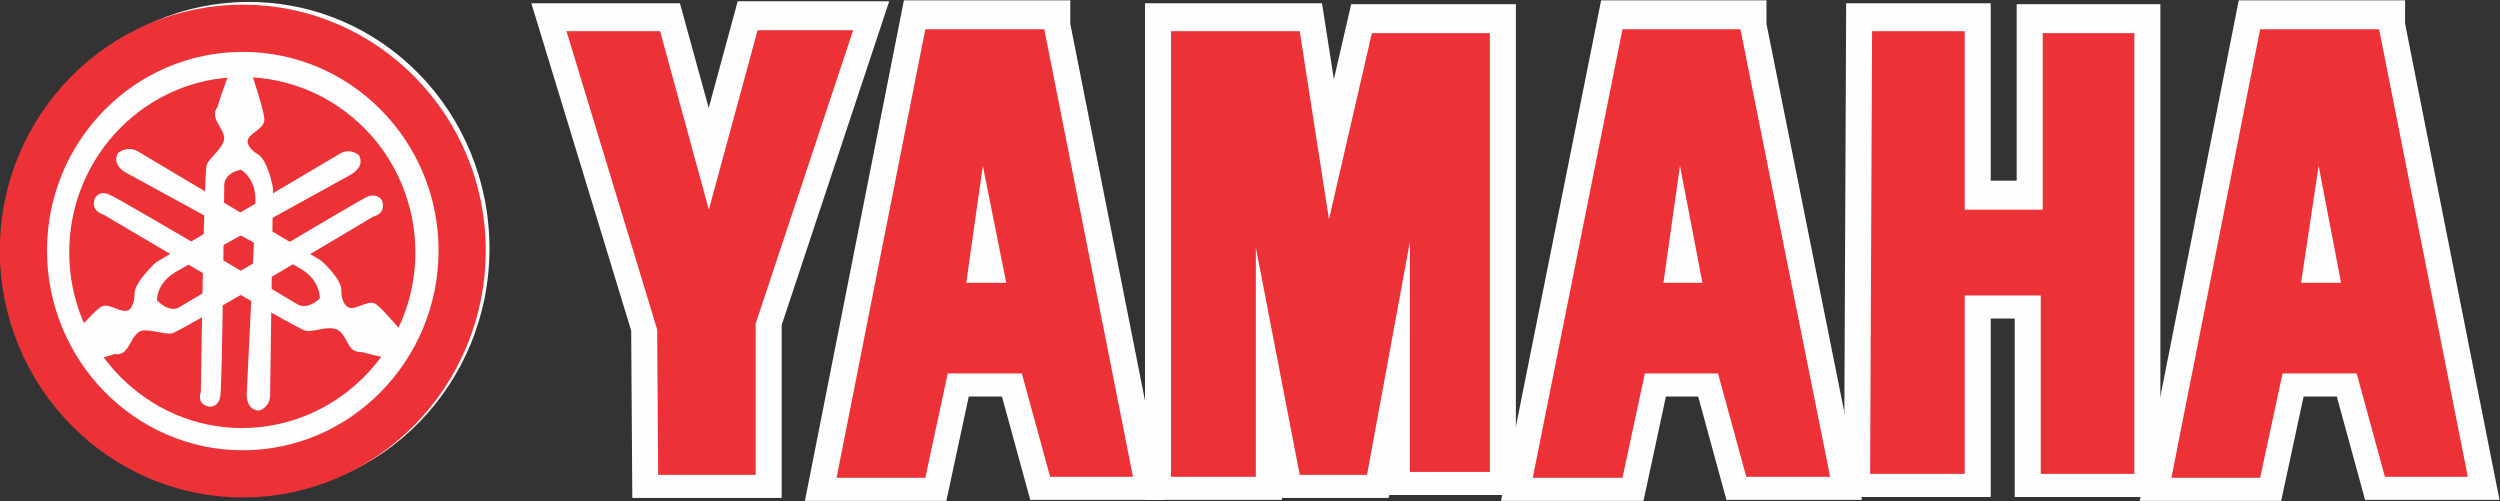 <?xml version="1.0" encoding="UTF-8"?>
<!DOCTYPE svg PUBLIC "-//W3C//DTD SVG 1.1//EN" "http://www.w3.org/Graphics/SVG/1.1/DTD/svg11.dtd">
<!-- Creator: CorelDRAW X7 -->
<svg xmlns="http://www.w3.org/2000/svg" xmlns:xlink="http://www.w3.org/1999/xlink" xml:space="preserve" width="2.539in" height="0.509in" version="1.1" style="shape-rendering:geometricPrecision; text-rendering:geometricPrecision; image-rendering:optimizeQuality; fill-rule:evenodd; clip-rule:evenodd" viewBox="0 0 2564 514">
 <rect x="0" y="0" width="2564" height="514" fill="#333333" stroke="none"/>
 <defs>
  <style type="text/css">
   <![CDATA[
    .str1 {stroke:#FEFEFE;stroke-width:53.374}
    .str0 {stroke:#ED3237;stroke-width:48.425}
    .fil2 {fill:none;fill-rule:nonzero}
    .fil0 {fill:#FEFEFE;fill-rule:nonzero}
    .fil1 {fill:#ED3237;fill-rule:nonzero}
   ]]>
  </style>
 </defs>
 <g id="Layer_x0020_1">
  <g id="_150003250064">
   <g>
    <path class="fil0" d="M502 255c0,139 -110,252 -247,252 -136,0 -247,-113 -247,-252 0,-140 111,-253 247,-253 137,0 247,113 247,253z"/>
    <path class="fil1" d="M426 259c0,99 -80,180 -178,180 -97,0 -177,-81 -177,-180 0,-100 80,-180 177,-180 98,0 178,80 178,180z"/>
    <g>
     <path class="fil0" d="M348 158l-188 111c0,0 -23,21 -22,33 0,0 0,12 -6,16 -7,4 -19,-7 -27,-4 -8,2 -53,57 -53,57 0,0 4,4 25,2 20,-3 41,-10 41,-10 0,0 6,2 11,-4 5,-5 8,-18 17,-20 10,-1 22,4 30,3 8,-1 207,-120 207,-120 0,0 13,-2 9,-16 0,0 -4,-9 -16,-4 -12,6 -192,113 -192,113 0,0 -9,7 -23,-7 0,0 -1,-17 19,-29 20,-12 180,-100 180,-100 0,0 15,-8 8,-20 0,0 -9,-8 -20,-1z"/>
     <path class="fil0" d="M141 155l188 112c0,0 23,20 21,32 0,0 0,12 7,16 7,4 19,-7 27,-4 8,3 52,58 52,58 0,0 -4,4 -24,1 -20,-3 -41,-9 -41,-9 0,0 -6,1 -11,-4 -5,-6 -8,-19 -18,-20 -9,-2 -21,4 -29,2 -8,-1 -207,-119 -207,-119 0,0 -13,-3 -9,-16 0,0 4,-10 16,-4 12,5 192,112 192,112 0,0 9,7 23,-6 0,0 1,-18 -19,-30 -20,-12 -180,-99 -180,-99 0,0 -15,-8 -8,-20 0,0 9,-8 20,-2z"/>
     <path class="fil0" d="M277 405l3 -212c0,0 -5,-29 -16,-35 0,0 -10,-6 -10,-13 0,-8 16,-12 17,-21 2,-8 -21,-72 -21,-72 0,0 -5,1 -13,19 -8,18 -14,39 -14,39 0,0 -4,4 -2,11 2,7 12,17 8,25 -4,9 -14,16 -17,23 -3,8 -6,233 -6,233 0,0 -5,12 8,15 0,0 10,2 12,-11 2,-13 4,-216 4,-216 0,0 -1,-12 17,-16 0,0 15,8 15,31 0,22 -9,199 -9,199 0,0 -1,17 13,17 0,0 11,-3 11,-16z"/>
    </g>
    <path class="fil2 str0" d="M474 257c0,126 -101,229 -225,229 -124,0 -225,-103 -225,-229 0,-126 101,-228 225,-228 124,0 225,102 225,228"/>
    <g>
     <polygon class="fil1 str1" points="581,30 677,30 727,212 777,28 875,28 775,329 775,484 675,484 674,335 "/>
     <path class="fil1 str1" d="M1071 27l-122 0 -91 460 91 0 23 -107 76 0 29 106 85 0 -91 -459zm-80 260l0 0 17 -120 24 120 -41 0z"/>
     <path class="fil1 str1" d="M1785 27l-121 0 -92 460 92 0 23 -107 75 0 29 106 86 0 -92 -459zm-79 260l0 0 17 -120 23 120 -40 0z"/>
     <path class="fil1 str1" d="M2440 27l-122 0 -91 460 91 0 23 -107 76 0 29 106 85 0 -91 -459zm-80 260l0 0 18 -120 23 120 -41 0z"/>
     <polygon class="fil1 str1" points="1288,486 1201,486 1201,30 1333,30 1363,222 1407,31 1528,31 1528,481 1446,481 1446,245 1402,484 1333,484 1288,251 "/>
     <polygon class="fil1 str1" points="1920,30 2015,30 2015,212 2095,212 2095,31 2189,31 2189,483 2093,483 2093,300 2015,300 2015,483 1918,483 "/>
    </g>
    <g>
     <polygon class="fil1" points="581,32 677,32 727,215 777,31 875,31 775,332 775,487 675,487 674,338 "/>
     <path class="fil1" d="M1071 30l-122 0 -91 460 91 0 23 -107 76 0 29 106 85 0 -91 -459zm-80 260l0 0 17 -120 24 120 -41 0z"/>
     <path class="fil1" d="M1785 30l-121 0 -92 460 92 0 23 -107 75 0 29 106 86 0 -92 -459zm-79 260l0 0 17 -120 23 120 -40 0z"/>
     <path class="fil1" d="M2440 30l-122 0 -91 460 91 0 23 -107 76 0 29 106 85 0 -91 -459zm-80 260l0 0 18 -120 23 120 -41 0z"/>
     <polygon class="fil1" points="1288,489 1201,489 1201,32 1333,32 1363,225 1407,34 1528,34 1528,484 1446,484 1446,248 1402,487 1333,487 1288,254 "/>
     <polygon class="fil1" points="1920,32 2015,32 2015,215 2095,215 2095,34 2189,34 2189,486 2093,486 2093,303 2015,303 2015,486 1918,486 "/>
    </g>
   </g>
  </g>
 </g>
</svg>
